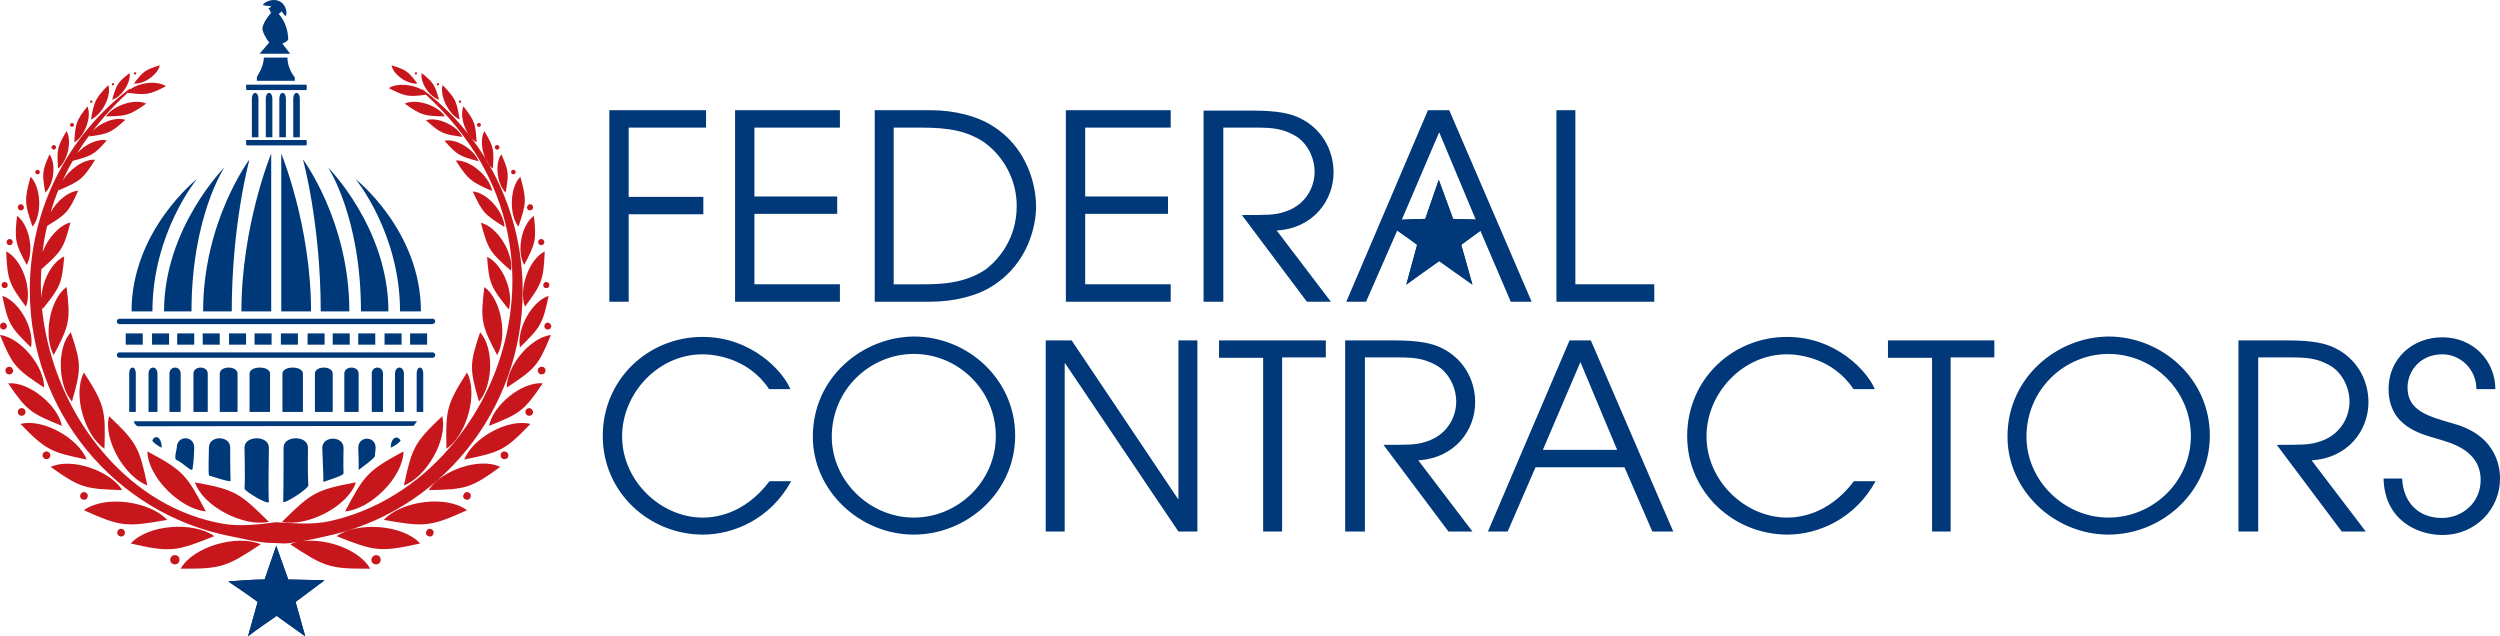 <?xml version="1.0" encoding="utf-8"?>
<!-- Generator: Adobe Illustrator 22.1.0, SVG Export Plug-In . SVG Version: 6.00 Build 0)  -->
<svg version="1.1" id="Layer_1" xmlns="http://www.w3.org/2000/svg" xmlns:xlink="http://www.w3.org/1999/xlink" x="0px" y="0px"
	 viewBox="0 0 646.2 164.484" enable-background="new 0 0 646.2 164.484" xml:space="preserve">
<g>
	<path fill="#00397A" d="M62.4,80.484c0-22.1,7.7-40.8,7.7-40.8v40.8H62.4L62.4,80.484z M59.9,80.484c0-22.7,4.6-39.3,4.6-39.3
		s-12,16-12,39.3H59.9L59.9,80.484z M49.5,80.484c0-24.5,8.5-37.2,8.5-37.2s-15.6,15.7-15.6,37.2H49.5L49.5,80.484z M39.4,80.484
		c0-20.3,11.5-34.2,11.5-34.2S34,59.584,34,80.484C38.3,80.484,39.4,80.484,39.4,80.484L39.4,80.484z M80.4,80.484
		c0-22.1-7.7-40.8-7.7-40.8v40.8H80.4L80.4,80.484z M90.3,80.484c0-23.3-12-39.3-12-39.3s4.6,16.6,4.6,39.3H90.3L90.3,80.484z
		 M100.4,80.484c0-21.5-15.6-37.2-15.6-37.2s8.5,12.7,8.5,37.2H100.4L100.4,80.484z M108.8,80.484c0-20.9-16.9-34.2-16.9-34.2
		s11.5,13.9,11.5,34.2C103.4,80.484,104.5,80.484,108.8,80.484L108.8,80.484z M70.2,86.184h-4.4v2.9h4.4V86.184L70.2,86.184z
		 M63.6,86.184h-4.4v2.9h4.4V86.184L63.6,86.184z M56.8,86.184h-4.4v2.9h4.4V86.184L56.8,86.184z M50.2,86.184h-4.4v2.9h4.4V86.184
		L50.2,86.184z M43.7,86.184h-4.4v2.9h4.4V86.184L43.7,86.184z M36.9,86.184h-4.4v2.9h4.4V86.184L36.9,86.184z M110.4,86.184H106
		v2.9h4.4V86.184L110.4,86.184z M103.8,86.184h-4.4v2.9h4.4V86.184L103.8,86.184z M97,86.184h-4.4v2.9H97V86.184L97,86.184z
		 M90.4,86.184H86v2.9h4.4V86.184L90.4,86.184z M83.9,86.184h-4.4v2.9h4.4V86.184L83.9,86.184z M77,86.184h-4.4v2.9H77V86.184
		L77,86.184z M79.7,125.384c-0.2-2.6-0.1-8.5-0.1-9.7c0-3.2-6.3-3.2-6.3,0c0,1.3,0,11.2-0.1,14
		C73.2,130.484,79.8,126.384,79.7,125.384L79.7,125.384z M88.8,122.384c-0.1-1.9,0-5.7,0-6.6c0-3.2-5.5-3.2-5.5,0
		c0,1.1,0.3,6.4,0.3,8.8C83.6,124.484,88.8,122.984,88.8,122.384L88.8,122.384z M96.9,117.884c0-0.4,0.2-1.9,0.2-2.1
		c0-3.2-4.5-3.2-4.5,0c0,0.7,0.2,4.4,0.1,5.7C92.7,121.384,96.8,118.584,96.9,117.884L96.9,117.884z M103.5,113.784
		c-0.9-1.4-2.5-0.6-2.5,1.9C101,115.884,103.8,114.184,103.5,113.784L103.5,113.784z M111.1,130.684L111.1,130.684z M117.1,130.684
		L117.1,130.684z M69.5,115.684c0-3.2-6.3-3.2-6.3,0c0,1.3,0.2,7.6,0,10.6c0,0.7,6.4,4.5,6.3,3.4
		C69.3,126.984,69.5,116.984,69.5,115.684L69.5,115.684z M59.5,115.684c0-3.2-5.5-3.2-5.5,0c0,1-0.2,5.7,0,7.2c0,0,5.6,1.9,5.6,1.4
		C59.5,121.884,59.5,116.884,59.5,115.684L59.5,115.684z M50.2,115.684c0-3.2-4.5-3.2-4.5,0c0,0.4-0.8,2.9-0.1,3.2
		c1.9,0.8,4.1,3.5,4.2,2.2C50.1,119.184,50.2,116.384,50.2,115.684L50.2,115.684z M41.8,115.684c0-2.6-1.6-3.5-2.4-1.9
		C39.1,114.184,41.8,115.884,41.8,115.684L41.8,115.684z M34.5,115.684L34.5,115.684z M69.8,96.584c0-2.1-5.3-2.1-5.3,0s0,9.9,0,9.9
		h5.3C69.8,106.484,69.8,98.784,69.8,96.584L69.8,96.584z M61.4,96.584c0-2.1-4.6-2.1-4.6,0s0,9.9,0,9.9h4.6
		C61.4,106.484,61.4,98.784,61.4,96.584L61.4,96.584z M53.7,96.584c0-2.1-3.7-2.1-3.7,0s0,9.9,0,9.9h3.7
		C53.7,106.484,53.7,98.784,53.7,96.584L53.7,96.584z M46.7,96.584c0-2.1-2.9-2.1-2.9,0s0,9.9,0,9.9h2.9
		C46.7,106.484,46.7,98.784,46.7,96.584L46.7,96.584z M40.7,96.584c0-2.1-2.3-2.1-2.3,0s0,9.9,0,9.9h2.3
		C40.7,106.484,40.7,98.784,40.7,96.584L40.7,96.584z M35.1,96.584c0-2.1-1.7-2.1-1.7,0s0,9.9,0,9.9h1.7
		C35.1,106.484,35.1,98.784,35.1,96.584L35.1,96.584z M73,106.484h5.3c0,0,0-7.8,0-9.9s-5.3-2.1-5.3,0
		C73,98.784,73,106.484,73,106.484L73,106.484z M81.4,106.484H86c0,0,0-7.8,0-9.9s-4.6-2.1-4.6,0
		C81.4,98.784,81.4,106.484,81.4,106.484L81.4,106.484z M89,106.484h3.7c0,0,0-7.8,0-9.9s-3.7-2.1-3.7,0
		C89,98.784,89,106.484,89,106.484L89,106.484z M96.1,106.484H99c0,0,0-7.8,0-9.9s-2.9-2.1-2.9,0
		C96.1,98.784,96.1,106.484,96.1,106.484L96.1,106.484z M102.1,106.484h2.3c0,0,0-7.8,0-9.9s-2.3-2.1-2.3,0
		C102.1,98.784,102.1,106.484,102.1,106.484L102.1,106.484z M107.7,106.484h1.7c0,0,0-7.8,0-9.9s-1.7-2.1-1.7,0
		C107.7,98.784,107.7,106.484,107.7,106.484L107.7,106.484z M112.5,83.084c0-0.4-0.3-0.7-0.7-0.7H30.9c-0.4,0-0.7,0.3-0.7,0.7l0,0
		c0,0.4,0.3,0.7,0.7,0.7h80.9C112.2,83.684,112.5,83.384,112.5,83.084L112.5,83.084L112.5,83.084z M112.5,91.784
		c0-0.4-0.3-0.7-0.7-0.7H30.9c-0.4,0-0.7,0.3-0.7,0.7l0,0c0,0.4,0.3,0.7,0.7,0.7h80.9C112.2,92.484,112.5,92.184,112.5,91.784
		L112.5,91.784L112.5,91.784z M107.8,108.884H34.7c-0.4,0,0.5,1.3,1,1.3l71.2-0.1L107.8,108.884L107.8,108.884z M117.7,132.784
		L117.7,132.784z M65.1,35.484h1.7c0,0,0-7.8,0-9.9s-1.7-2.1-1.7,0S65.1,35.484,65.1,35.484L65.1,35.484z M68.7,35.484h1.7
		c0,0,0-7.8,0-9.9s-1.7-2.1-1.7,0S68.7,35.484,68.7,35.484L68.7,35.484z M72.2,35.484h1.7c0,0,0-7.8,0-9.9s-1.7-2.1-1.7,0
		S72.2,35.484,72.2,35.484L72.2,35.484z M75.8,35.484h1.7c0,0,0-7.8,0-9.9s-1.7-2.1-1.7,0S75.8,35.484,75.8,35.484L75.8,35.484z
		 M79.3,22.584c0-0.4-0.1-0.7-0.1-0.7H63.7c-0.1,0-0.1,0.3-0.1,0.7l0,0c0,0.4,0.1,0.7,0.1,0.7h15.5
		C79.2,23.284,79.3,22.984,79.3,22.584L79.3,22.584L79.3,22.584z M79.3,36.884c0-0.4-0.1-0.7-0.1-0.7H63.7c-0.1,0-0.1,0.3-0.1,0.7
		l0,0c0,0.4,0.1,0.7,0.1,0.7h15.5C79.2,37.584,79.3,37.284,79.3,36.884L79.3,36.884L79.3,36.884z M70.1,1.684
		c-0.2,0.2-0.6,0.4-0.7,0.6c0,0.2,0.4,0.1,0.4,0.5c0,0.3,0.3,0.5,0.3,0.5s-2.7,3-2.2,4.6c0.5,1.7,1.7,3.1,1.7,3.1l-2.5,2.9H75
		l-2-2.6c0,0,1.5-0.7,1.5-1.1c-0.1-4.4-2.5-6.6-2.5-6.6s0.6-0.2,0.7-0.7c0.4,0.4,0.7,1,1.2,1.3c0.4-1,0-3.3-2-4s-4.1,0.8-3.9,1.1
		C68.4,1.584,70.4,1.484,70.1,1.684L70.1,1.684z M66.4,19.884v1h9.8v-0.9c0,0-1.9-2.1-1.9-5.1c-1,0-4.7,0-6.1,0
		C68.2,17.184,66.4,19.884,66.4,19.884L66.4,19.884z"/>
	<path fill="#C8161D" d="M97.2,143.484c0.7,0,1.2,0.5,1.2,1.2s-0.5,1.2-1.2,1.2s-1.2-0.5-1.2-1.2
		C96,144.084,96.6,143.484,97.2,143.484L97.2,143.484L97.2,143.484z M1.6,64.984L1.6,64.984c0.3,7.5,0.8,8.4,5.1,14.3
		C8.4,74.984,5.8,67.084,1.6,64.984L1.6,64.984L1.6,64.984z M37.8,26.784L37.8,26.784c-4.4,3.1-5.1,3.2-10.4,3.3
		C29.2,27.284,34.8,25.384,37.8,26.784L37.8,26.784L37.8,26.784z M17.2,74.184L17.2,74.184c1.1,8.7,0.7,9.9-3.3,17.6
		C11.2,87.184,12.7,77.484,17.2,74.184L17.2,74.184L17.2,74.184z M18.3,85.884L18.3,85.884c2.8,8.3,2.7,9.5,0.3,17.9
		C15,99.684,14.6,89.884,18.3,85.884L18.3,85.884L18.3,85.884z M21.7,96.284L21.7,96.284c5.4,8.4,5.6,9.8,5.3,19.7
		C21.9,112.584,18.7,101.884,21.7,96.284L21.7,96.284L21.7,96.284z M28.2,107.584L28.2,107.584c7.3,6.9,7.8,8.2,9.9,17.9
		C32.3,123.284,26.6,113.684,28.2,107.584L28.2,107.584L28.2,107.584z M38.1,116.684L38.1,116.684c9.4,5,10.2,6.2,15.1,15.5
		C46.6,131.584,38.2,123.284,38.1,116.684L38.1,116.684L38.1,116.684z M50.4,124.684L50.4,124.684c10.5,1.9,11.6,2.8,19.1,10.2
		C63.1,136.284,52.5,130.984,50.4,124.684L50.4,124.684L50.4,124.684z M41.3,16.884L41.3,16.884c-0.5,2.5-4.3,5-6.7,4.7
		C37,18.484,37.4,18.084,41.3,16.884L41.3,16.884L41.3,16.884z M33.5,18.884L33.5,18.884c0.4,2.5-2.1,6.2-4.5,6.9
		C30.1,21.884,30.3,21.384,33.5,18.884L33.5,18.884L33.5,18.884z M28,21.984L28,21.984c0.9,2.9-1.7,7.7-4.5,8.9
		C24.4,26.084,24.6,25.484,28,21.984L28,21.984L28,21.984z M22.6,27.484L22.6,27.484c1.2,2.8-0.8,7.9-3.4,9.3
		C19.5,31.984,19.6,31.284,22.6,27.484L22.6,27.484L22.6,27.484z M17.2,33.884L17.2,33.884c1.5,2.6,0.2,7.9-2.2,9.7
		C14.7,38.784,14.7,38.084,17.2,33.884L17.2,33.884L17.2,33.884z M12.8,39.884L12.8,39.884c1.8,2.5,1.1,7.8-1.1,9.9
		C10.9,44.984,10.8,44.384,12.8,39.884L12.8,39.884L12.8,39.884z M7.9,45.684L7.9,45.684c2.8,2.8,3,9.9,0.5,12.9
		C6.4,52.684,6.2,51.784,7.9,45.684L7.9,45.684L7.9,45.684z M4.4,55.784L4.4,55.784c3.2,2.3,4.5,9.3,2.5,12.7
		C4,62.984,3.7,62.184,4.4,55.784L4.4,55.784L4.4,55.784z M0.6,76.484L0.6,76.484c4.5,1.4,8.4,8.8,7.4,13.3
		C2.7,84.584,2.1,83.784,0.6,76.484L0.6,76.484L0.6,76.484z M0,86.584L0,86.584c5.4,0.7,11.5,8.2,11.4,13.6
		C4.2,95.384,3.3,94.684,0,86.584L0,86.584L0,86.584z M2.1,99.084L2.1,99.084c5.4-0.5,12.9,5.7,13.9,11
		C8,106.784,7,106.284,2.1,99.084L2.1,99.084L2.1,99.084z M5.3,109.584L5.3,109.584c5.8-1.5,15,3.7,17.1,9.2
		C13.2,116.884,11.9,116.384,5.3,109.584L5.3,109.584L5.3,109.584z M13.1,120.684L13.1,120.684c5.4-2.5,15.4,1,18.5,6
		C22.1,126.384,20.8,126.184,13.1,120.684L13.1,120.684L13.1,120.684z M21.7,131.884L21.7,131.884c5.4-4,17.1-2.3,21.5,2.5
		C32.8,136.184,31.4,136.284,21.7,131.884L21.7,131.884L21.7,131.884z M33.8,140.484L33.8,140.484c4.5-5,16.3-5.7,21.6-1.9
		C45.6,142.484,44.2,142.884,33.8,140.484L33.8,140.484L33.8,140.484z M46.7,146.984L46.7,146.984c3.3-5.8,14.7-8.9,20.7-6.3
		C58.6,146.484,57.3,147.084,46.7,146.984L46.7,146.984L46.7,146.984z M140.8,64.984L140.8,64.984c-0.3,7.5-0.8,8.4-5.1,14.3
		C134,74.984,136.6,67.084,140.8,64.984L140.8,64.984L140.8,64.984z M104.6,26.784L104.6,26.784c3-1.4,8.7,0.5,10.4,3.3
		C109.7,29.984,109,29.884,104.6,26.784L104.6,26.784L104.6,26.784z M110.1,31.084L110.1,31.084c3-1,8.1,1.4,9.4,4.3
		C114.5,34.684,113.9,34.484,110.1,31.084L110.1,31.084L110.1,31.084z M114.9,36.384L114.9,36.384c3.1-0.7,7.8,2.4,8.8,5.3
		C118.9,40.384,118.2,40.184,114.9,36.384L114.9,36.384L114.9,36.384z M117.8,41.484L117.8,41.484c3.8-0.2,8.8,4.2,9.4,7.9
		C121.8,46.984,121.1,46.584,117.8,41.484L117.8,41.484L117.8,41.484z M122.2,49.484L122.2,49.484c3.8,0.3,8.1,5.4,8.2,9.2
		C125.3,55.484,124.7,54.984,122.2,49.484L122.2,49.484L122.2,49.484z M124.3,57.584L124.3,57.584c4.4,1.1,8.5,8,7.8,12.4
		C126.7,65.284,126.1,64.484,124.3,57.584L124.3,57.584L124.3,57.584z M125.9,66.384L125.9,66.384c4.1,1.9,7,9.3,5.6,13.6
		C127,74.384,126.4,73.484,125.9,66.384L125.9,66.384L125.9,66.384z M125.2,74.184L125.2,74.184c4.5,3.3,6,12.9,3.3,17.6
		C124.5,84.084,124.1,82.984,125.2,74.184L125.2,74.184L125.2,74.184z M124.1,85.884L124.1,85.884c3.7,4.1,3.3,13.9-0.3,17.9
		C121.4,95.384,121.3,94.184,124.1,85.884L124.1,85.884L124.1,85.884z M120.7,96.284L120.7,96.284c3,5.6-0.2,16.3-5.3,19.7
		C115.2,106.084,115.3,104.784,120.7,96.284L120.7,96.284L120.7,96.284z M114.3,107.584L114.3,107.584c1.5,6.1-4.1,15.7-9.9,17.9
		C106.5,115.784,107,114.484,114.3,107.584L114.3,107.584L114.3,107.584z M104.3,116.684L104.3,116.684c-0.1,6.7-8.6,15-15.1,15.5
		C94.1,122.884,95,121.684,104.3,116.684L104.3,116.684L104.3,116.684z M92,124.684L92,124.684c-2.1,6.3-12.7,11.6-19.1,10.2
		C80.4,127.484,81.6,126.584,92,124.684L92,124.684L92,124.684z M101.2,16.884L101.2,16.884c3.9,1.2,4.3,1.6,6.7,4.7
		C105.4,21.884,101.7,19.384,101.2,16.884L101.2,16.884L101.2,16.884z M109,18.884L109,18.884c3.1,2.5,3.4,3.1,4.5,6.9
		C111.1,25.084,108.5,21.384,109,18.884L109,18.884L109,18.884z M114.4,21.984L114.4,21.984c3.4,3.5,3.6,4.1,4.4,8.9
		C116.1,29.684,113.6,24.884,114.4,21.984L114.4,21.984L114.4,21.984z M119.8,27.484L119.8,27.484c3,3.9,3.1,4.5,3.4,9.3
		C120.6,35.384,118.6,30.284,119.8,27.484L119.8,27.484L119.8,27.484z M125.2,33.884L125.2,33.884c2.5,4.2,2.5,4.9,2.2,9.7
		C125,41.784,123.7,36.584,125.2,33.884L125.2,33.884L125.2,33.884z M129.6,39.884L129.6,39.884c2,4.5,1.9,5.1,1.1,9.9
		C128.5,47.684,127.8,42.284,129.6,39.884L129.6,39.884L129.6,39.884z M134.5,45.684L134.5,45.684c1.7,6.1,1.5,7-0.5,12.9
		C131.6,55.584,131.7,48.484,134.5,45.684L134.5,45.684L134.5,45.684z M138,55.784L138,55.784c0.7,6.3,0.4,7.1-2.5,12.7
		C133.5,65.084,134.7,58.184,138,55.784L138,55.784L138,55.784z M141.8,76.484L141.8,76.484c-1.5,7.3-2.1,8.1-7.4,13.3
		C133.5,85.184,137.4,77.884,141.8,76.484L141.8,76.484L141.8,76.484z M142.4,86.584L142.4,86.584c-3.3,8.1-4.2,8.8-11.4,13.6
		C130.9,94.784,136.9,87.284,142.4,86.584L142.4,86.584L142.4,86.584z M140.3,99.084L140.3,99.084c-4.9,7.2-5.9,7.8-13.9,11
		C127.4,104.784,134.9,98.584,140.3,99.084L140.3,99.084L140.3,99.084z M137.1,109.584L137.1,109.584c-6.6,6.9-7.9,7.3-17.1,9.2
		C122.1,113.284,131.3,108.084,137.1,109.584L137.1,109.584L137.1,109.584z M129.3,120.684L129.3,120.684c-7.7,5.6-9,5.8-18.5,6
		C113.9,121.684,123.9,118.084,129.3,120.684L129.3,120.684L129.3,120.684z M120.7,131.884L120.7,131.884
		c-9.7,4.4-11.1,4.3-21.5,2.5C103.7,129.484,115.4,127.884,120.7,131.884L120.7,131.884L120.7,131.884z M108.6,140.484
		L108.6,140.484c-10.4,2.3-11.8,2-21.6-1.9C92.4,134.784,104.2,135.584,108.6,140.484L108.6,140.484L108.6,140.484z M130.4,116.684
		L130.4,116.684c0.5,0,1,0.4,1,1s-0.4,1-1,1s-1-0.4-1-1S129.8,116.684,130.4,116.684L130.4,116.684L130.4,116.684z M12,116.684
		L12,116.684c0.5,0,1,0.4,1,1s-0.4,1-1,1c-0.5,0-1-0.4-1-1S11.5,116.684,12,116.684L12,116.684L12,116.684z M34.9,18.684
		L34.9,18.684c-0.2,0-0.3,0.2-0.3,0.3c0,0.2,0.2,0.3,0.3,0.3c0.2,0,0.3-0.2,0.3-0.3C35.3,18.784,35.1,18.684,34.9,18.684
		L34.9,18.684L34.9,18.684z M29.2,21.484L29.2,21.484c0.2,0,0.3,0.1,0.3,0.3s-0.2,0.3-0.3,0.3c-0.2,0-0.3-0.2-0.3-0.3
		C28.8,21.684,29,21.484,29.2,21.484L29.2,21.484L29.2,21.484z M23.6,25.984L23.6,25.984c0.2,0,0.3,0.2,0.3,0.3
		c0,0.2-0.2,0.3-0.3,0.3c-0.2,0-0.3-0.2-0.3-0.3C23.2,26.084,23.4,25.984,23.6,25.984L23.6,25.984L23.6,25.984z M18.6,31.784
		L18.6,31.784c0.3,0,0.5,0.2,0.5,0.5s-0.2,0.5-0.5,0.5s-0.5-0.2-0.5-0.5S18.4,31.784,18.6,31.784L18.6,31.784L18.6,31.784z
		 M13.9,37.484L13.9,37.484c0.3,0,0.6,0.3,0.6,0.6s-0.3,0.6-0.6,0.6s-0.6-0.3-0.6-0.6S13.6,37.484,13.9,37.484L13.9,37.484
		L13.9,37.484z M9.7,43.884L9.7,43.884c0.3,0,0.6,0.3,0.6,0.6s-0.3,0.6-0.6,0.6s-0.6-0.3-0.6-0.6C9.1,44.184,9.4,43.884,9.7,43.884
		L9.7,43.884L9.7,43.884z M5.4,52.784L5.4,52.784c-0.4,0-0.8,0.3-0.8,0.8c0,0.4,0.3,0.8,0.8,0.8c0.4,0,0.8-0.3,0.8-0.8
		C6.1,53.184,5.8,52.784,5.4,52.784L5.4,52.784L5.4,52.784z M2.5,61.784L2.5,61.784c-0.4,0-0.8,0.3-0.8,0.8c0,0.4,0.3,0.8,0.8,0.8
		c0.4,0,0.8-0.3,0.8-0.8S2.9,61.784,2.5,61.784L2.5,61.784L2.5,61.784z M1.2,72.884L1.2,72.884c0.4,0,0.8,0.3,0.8,0.8
		c0,0.4-0.3,0.8-0.8,0.8c-0.4,0-0.8-0.3-0.8-0.8C0.4,73.184,0.8,72.884,1.2,72.884L1.2,72.884L1.2,72.884z M0.9,83.384L0.9,83.384
		c-0.5,0-0.9,0.4-0.9,0.9s0.4,0.9,0.9,0.9s0.9-0.4,0.9-0.9C1.7,83.784,1.4,83.384,0.9,83.384L0.9,83.384L0.9,83.384z M2.4,94.784
		L2.4,94.784c-0.5,0-1,0.4-1,1c0,0.5,0.4,1,1,1c0.5,0,1-0.4,1-1C3.3,95.184,2.9,94.784,2.4,94.784L2.4,94.784L2.4,94.784z
		 M5.6,105.484L5.6,105.484c-0.5,0-1,0.4-1,1c0,0.5,0.4,1,1,1c0.5,0,1-0.4,1-1C6.6,105.984,6.2,105.484,5.6,105.484L5.6,105.484
		L5.6,105.484z M21.7,127.184L21.7,127.184c0.5,0,1,0.4,1,1c0,0.5-0.4,1-1,1c-0.5,0-1-0.4-1-1
		C20.7,127.684,21.2,127.184,21.7,127.184L21.7,127.184L21.7,127.184z M31.3,136.684L31.3,136.684c0.5,0,1,0.4,1,1c0,0.5-0.4,1-1,1
		c-0.5,0-1-0.4-1-1S30.8,136.684,31.3,136.684L31.3,136.684L31.3,136.684z M45.2,143.484L45.2,143.484c0.7,0,1.2,0.5,1.2,1.2
		s-0.5,1.2-1.2,1.2s-1.2-0.5-1.2-1.2C44,144.084,44.5,143.484,45.2,143.484L45.2,143.484L45.2,143.484z M107.5,18.684L107.5,18.684
		c-0.2,0-0.3,0.2-0.3,0.3c0,0.2,0.2,0.3,0.3,0.3c0.2,0,0.3-0.2,0.3-0.3C107.8,18.784,107.7,18.684,107.5,18.684L107.5,18.684
		L107.5,18.684z M113.2,21.484L113.2,21.484c0.2,0,0.3,0.1,0.3,0.3s-0.2,0.3-0.3,0.3c-0.2,0-0.3-0.2-0.3-0.3
		S113.1,21.484,113.2,21.484L113.2,21.484L113.2,21.484z M118.9,25.984L118.9,25.984c0.2,0,0.3,0.2,0.3,0.3c0,0.2-0.2,0.3-0.3,0.3
		c-0.2,0-0.3-0.2-0.3-0.3C118.5,26.084,118.7,25.984,118.9,25.984L118.9,25.984L118.9,25.984z M123.8,31.784L123.8,31.784
		c0.3,0,0.5,0.2,0.5,0.5s-0.2,0.5-0.5,0.5s-0.5-0.2-0.5-0.5S123.5,31.784,123.8,31.784L123.8,31.784L123.8,31.784z M128.5,37.484
		L128.5,37.484c0.3,0,0.6,0.3,0.6,0.6s-0.3,0.6-0.6,0.6s-0.6-0.3-0.6-0.6S128.1,37.484,128.5,37.484L128.5,37.484L128.5,37.484z
		 M132.7,43.884L132.7,43.884c0.3,0,0.6,0.3,0.6,0.6s-0.3,0.6-0.6,0.6s-0.6-0.3-0.6-0.6C132.1,44.184,132.3,43.884,132.7,43.884
		L132.7,43.884L132.7,43.884z M137,52.784L137,52.784c0.4,0,0.8,0.3,0.8,0.8c0,0.4-0.3,0.8-0.8,0.8c-0.4,0-0.8-0.3-0.8-0.8
		C136.3,53.184,136.6,52.784,137,52.784L137,52.784L137,52.784z M139.9,61.784L139.9,61.784c0.4,0,0.8,0.3,0.8,0.8
		c0,0.4-0.3,0.8-0.8,0.8c-0.4,0-0.8-0.3-0.8-0.8C139.1,62.084,139.5,61.784,139.9,61.784L139.9,61.784L139.9,61.784z M141.2,72.884
		L141.2,72.884c-0.4,0-0.8,0.3-0.8,0.8c0,0.4,0.3,0.8,0.8,0.8s0.8-0.3,0.8-0.8C142,73.184,141.6,72.884,141.2,72.884L141.2,72.884
		L141.2,72.884z M141.6,83.384L141.6,83.384c-0.5,0-0.9,0.4-0.9,0.9s0.4,0.9,0.9,0.9s0.9-0.4,0.9-0.9
		C142.4,83.784,142,83.384,141.6,83.384L141.6,83.384L141.6,83.384z M140,94.784L140,94.784c-0.5,0-1,0.4-1,1c0,0.5,0.4,1,1,1
		c0.5,0,1-0.4,1-1S140.6,94.784,140,94.784L140,94.784L140,94.784z M136.8,105.484L136.8,105.484c-0.5,0-1,0.4-1,1c0,0.5,0.4,1,1,1
		c0.5,0,1-0.4,1-1C137.7,105.984,137.3,105.484,136.8,105.484L136.8,105.484L136.8,105.484z M120.7,127.184L120.7,127.184
		c0.5,0,1,0.4,1,1c0,0.5-0.4,1-1,1c-0.5,0-1-0.4-1-1C119.8,127.684,120.2,127.184,120.7,127.184L120.7,127.184L120.7,127.184z
		 M111.1,136.684L111.1,136.684c0.5,0,1,0.4,1,1c0,0.5-0.4,1-1,1c-0.5,0-1-0.4-1-1C110.2,137.084,110.6,136.684,111.1,136.684
		L111.1,136.684L111.1,136.684z M71.1,141.484h0.4 M73.8,140.484c1-0.1,2-0.2,3-0.4c-0.6,0.2-1.2,0.3-1.8,0.6
		c8.8,5.8,10.1,6.4,20.7,6.3c-2.8-4.9-11.3-7.9-17.5-7.1c1.2-0.2,2.3-0.5,3.5-0.7c0.7-0.2,1.5-0.3,2.2-0.5
		c14.7-3,27.6-11.1,36.8-22.5c9-11.2,14.4-25.4,14.4-41c0-10.5-2.5-20.4-6.8-29.1c-4.5-9.1-11.1-17-19.1-23l-0.1,0.1
		c-2.5-1.4-6.5-1.8-8.6-0.4c4.3,2.2,5.1,2.3,9.6,1.7c11.7,10.7,18.4,22.9,21,35.3c2.2,10.3,1.6,20.7-1.1,30.3
		c-2.7,9.7-7.6,18.6-14,25.9c-8.1,9.3-18.8,16.1-30.7,18.7c-4.4,1-9.1,0.6-13.8,0.3h-0.2l0,0c-2.3,0.3-4.6,0.6-6.9,0.7
		c-2.3,0.1-4.5,0.1-6.7-0.3c-11.7-2-22.2-8.4-30.3-17.6c-6.3-7.1-11.2-15.9-14-25.4c-1.3-4.3-2.2-8.8-2.6-13.3
		c0.1,0.3,0.1,0.5,0.2,0.8c4.5-5.6,5-6.4,5.6-13.6c-3.3,1.5-5.8,6.6-5.9,10.8c-0.2-2.5-0.2-5,0-7.5c5.1-4.5,5.8-5.3,7.5-12.1
		c-3,0.8-5.9,4.2-7.2,7.7c0.1-1,0.3-2,0.4-3c0.2-1.3,0.5-2.5,0.8-3.8c4.9-3,5.6-3.6,8-9.1c-2.6,0.2-5.6,2.8-7.1,5.6
		c0.6-2.1,1.3-4.2,2.2-6.2c-0.1,0.2-0.1,0.4-0.1,0.5c5.5-2.4,6.2-2.8,9.4-7.9c-3-0.2-6.8,2.6-8.5,5.6c0.8-1.8,1.7-3.6,2.7-5.3
		c4.8-1.3,5.5-1.5,8.8-5.3c-2.4-0.5-5.7,1.1-7.6,3.3c1-1.7,2.1-3.3,3.3-4.9c-0.1,0.2-0.2,0.4-0.3,0.6c5-0.7,5.6-0.9,9.4-4.3
		c-2.6-0.9-6.7,0.8-8.6,3.1c2.6-3.5,5.7-6.9,9.2-10.1c4.7,0.6,5.5,0.6,9.9-1.7l0,0l0,0c-2.3-1.5-6.8-1-9.2,0.8l-0.1-0.2
		c-8,6-14.6,13.9-19.1,23c-4.4,8.8-6.8,18.7-6.8,29.1c0,15.7,5.5,30,14.6,41.2c9.3,11.4,22.3,19.5,37.2,22.4
		c0.8,0.2,1.6,0.3,2.4,0.5c2.3,0.5,4.6,1,7,1.2"/>
	<path fill="#003879" d="M74.5,149.784l9.4,0.2l-7.5,5.6l2.5,8.9l-7.4-5.3c-2.5,1.8-5,3.4-7.4,5.3l2.5-8.9c-2.5-1.9-5-3.5-7.6-5.3
		c3.1-0.2,6.2-0.5,9.4-0.5l3-8.7L74.5,149.784L74.5,149.784z"/>
	<g>
		<g>
			<g>
				<defs>
					<path id="SVGID_1_" d="M74.5,149.784l9.4,0.2l-7.5,5.6l2.5,8.9l-7.4-5.3c-2.5,1.8-5,3.4-7.4,5.3l2.5-8.9
						c-2.5-1.9-5-3.5-7.6-5.3c3.1-0.2,6.2-0.5,9.4-0.5l3-8.7L74.5,149.784L74.5,149.784z"/>
				</defs>
				<clipPath id="SVGID_2_">
					<use xlink:href="#SVGID_1_"  overflow="visible"/>
				</clipPath>
				<polygon clip-path="url(#SVGID_2_)" fill="#003879" points="59,164.384 59,140.984 83.8,140.984 83.8,164.384 				"/>
			</g>
		</g>
	</g>
	<path fill="#003879" d="M198.9,124.384c-6.8,9-14.8,9.4-17.3,9.4c-10.7,0-20.8-9.4-20.8-21c0-11,9.2-21.2,20.8-21.2
		c3,0,11.8,0.9,17.2,9h5.5c-1.9-4.6-10-13.5-22.7-13.5c-14.1,0-25.8,11-25.8,25.6s12,25.5,25.9,25.5c8,0,17.5-4.1,22.8-13.8
		L198.9,124.384L198.9,124.384z M210.1,112.884c0,13.9,12.1,25.3,26.1,25.3c13.8,0,26.2-11,26.2-25.6s-12.3-25.6-26.2-25.6
		C223.1,87.084,210.1,97.384,210.1,112.884L210.1,112.884z M215,112.884c0-12.3,10-21.4,21.2-21.4c11.7,0,21.2,9.6,21.2,21.2
		c0,11.8-9.8,21.1-21.2,21.1C224.7,133.784,215,124.184,215,112.884L215,112.884z M270.3,137.384h4.9v-43.5h0.1l29.3,43.5h4.9v-49.4
		h-4.9v41h-0.1l-27.5-41h-6.7L270.3,137.384L270.3,137.384z M326.5,137.384h4.9v-45h11.3v-4.4h-27.6v4.5h11.4L326.5,137.384
		L326.5,137.384z M347.9,137.384h4.9v-45h8.6c4.1,0,6.7,0.3,9.6,1.9c3.2,1.6,5.4,5.6,5.4,9.5c0,4.4-2.7,9-8.2,10.5
		c-2.2,0.7-4.3,0.7-10.6,0.7l16.8,22.4h6.2l-14-18.4c9.6-0.6,14.7-7.9,14.7-15c0-6.1-3.3-11.5-8.8-14.1c-2.3-1.1-5.5-1.9-12.2-1.9
		h-12.6v49.4H347.9z M384.6,137.384h5.1l7.2-16.6h23l7.2,16.6h5.4l-21.3-49.4h-5.5L384.6,137.384L384.6,137.384z M408.5,93.584
		l9.5,22.7h-19.2L408.5,93.584L408.5,93.584z M479.2,124.384c-6.8,9-14.8,9.4-17.3,9.4c-10.7,0-20.8-9.4-20.8-21
		c0-11,9.2-21.2,20.8-21.2c3,0,11.8,0.9,17.2,9h5.5c-1.9-4.6-10-13.5-22.7-13.5c-14.1,0-25.8,11-25.8,25.6s12,25.5,25.9,25.5
		c8,0,17.5-4.1,22.8-13.8L479.2,124.384L479.2,124.384z M499.3,137.384h4.9v-45h11.3v-4.4H488v4.5h11.4v44.9H499.3z M518.9,112.884
		c0,13.9,12.1,25.3,26.1,25.3c13.8,0,26.2-11,26.2-25.6s-12.3-25.6-26.2-25.6C531.9,87.084,518.9,97.384,518.9,112.884
		L518.9,112.884z M523.8,112.884c0-12.3,10-21.4,21.2-21.4c11.7,0,21.3,9.6,21.3,21.2c0,11.8-9.8,21.1-21.3,21.1
		C533.5,133.784,523.8,124.184,523.8,112.884L523.8,112.884z M578.8,137.384h4.9v-45h8.6c4.1,0,6.7,0.3,9.6,1.9
		c3.2,1.6,5.4,5.6,5.4,9.5c0,4.4-2.7,9-8.2,10.5c-2.2,0.7-4.3,0.7-10.6,0.7l16.8,22.4h6.2l-14-18.4c9.6-0.6,14.7-7.9,14.7-15
		c0-6.1-3.3-11.5-8.8-14.1c-2.3-1.1-5.5-1.9-12.2-1.9h-12.6v49.4H578.8z M616.1,123.584c0.2,10.9,8.8,14.7,15.2,14.7
		c8.8,0,14.9-6.9,14.9-14.5c0-1.5,0.1-11-12.1-14.3c-6.5-1.9-11.8-3.3-11.8-9.3c0-4.3,3.3-8.6,9-8.6c4.7,0,8.8,3.9,8.8,9h4.9
		c0-7.2-5.6-13.4-13.7-13.4c-7.8,0-13.9,5.6-13.9,13.3c0,9.8,8.4,11.7,12.8,13c3.3,1,11,2.9,11,10.6c0,5.8-4.7,9.8-10,9.8
		c-6.1,0-10-4-10.3-10.2h-4.8L616.1,123.584L616.1,123.584z"/>
	<path fill="#003879" d="M157.6,77.984h4.9v-22.6h19.3v-4.5h-19.3v-17.9h20v-4.5h-25v49.5H157.6z M190,77.984h27.1v-4.5H195v-18.2
		h21.4v-4.5H195v-17.8h22.1v-4.5H190V77.984L190,77.984z M226.1,77.984h14.4c6.1,0,12.1-1.5,16.1-4.1c9.4-6,11.2-15.9,11.2-20.5
		c0-5.9-2.5-15.4-11.2-20.8c-4-2.6-10-4.1-16.1-4.1h-14.4V77.984L226.1,77.984z M231,32.984h7.1c7.3,0,11.9,0.9,16.3,3.8
		c5.1,3.7,8.4,9.8,8.4,16.4c0,8.6-4.7,13.8-7.8,16.3c-5.7,4-12.5,4-17,4h-7L231,32.984L231,32.984z M275.5,77.984h27.1v-4.5h-22.1
		v-18.2h21.4v-4.5h-21.4v-17.8h22.1v-4.5h-27.1V77.984L275.5,77.984z M311.3,77.984h4.9v-45h8.6c4.1,0,6.7,0.3,9.6,1.9
		c3.2,1.6,5.4,5.6,5.4,9.5c0,4.4-2.7,9-8.2,10.5c-2.2,0.7-4.3,0.7-10.6,0.7l16.8,22.4h6.2l-14-18.4c9.6-0.6,14.7-7.9,14.7-15
		c0-6.1-3.3-11.5-8.8-14.1c-2.3-1.1-5.5-1.9-12.2-1.9h-12.6v49.4H311.3z M348,77.984h5.1l9.2-21h19.2l9,21h5.4l-21.3-49.5h-5.5
		L348,77.984L348,77.984z M372,34.184l9.5,22.7h-19.2L372,34.184L372,34.184z M402.2,77.984h25.4v-4.5h-20.4v-45h-4.9v49.5H402.2z"
		/>
	<path fill="#00397A" d="M375.6,56.584l10.8,0.3l-8.7,6.4l2.9,10.3l-8.6-6.1c-2.9,2.1-5.7,4-8.5,6.1l2.8-10.3
		c-2.9-2.2-5.8-4.1-8.7-6.2c3.6-0.2,7.2-0.5,10.8-0.5l3.5-10.1L375.6,56.584L375.6,56.584z"/>
	<g>
		<g>
			<g>
				<defs>
					<path id="SVGID_3_" d="M375.6,56.584l10.8,0.3l-8.7,6.4l2.9,10.3l-8.6-6.1c-2.9,2.1-5.7,4-8.5,6.1l2.8-10.3
						c-2.9-2.2-5.8-4.1-8.7-6.2c3.6-0.2,7.2-0.5,10.8-0.5l3.5-10.1L375.6,56.584L375.6,56.584z"/>
				</defs>
				<clipPath id="SVGID_4_">
					<use xlink:href="#SVGID_3_"  overflow="visible"/>
				</clipPath>
				<polygon clip-path="url(#SVGID_4_)" fill="#003879" points="357.7,73.584 357.7,46.484 386.5,46.484 386.5,73.584 				"/>
			</g>
		</g>
	</g>
</g>
</svg>
